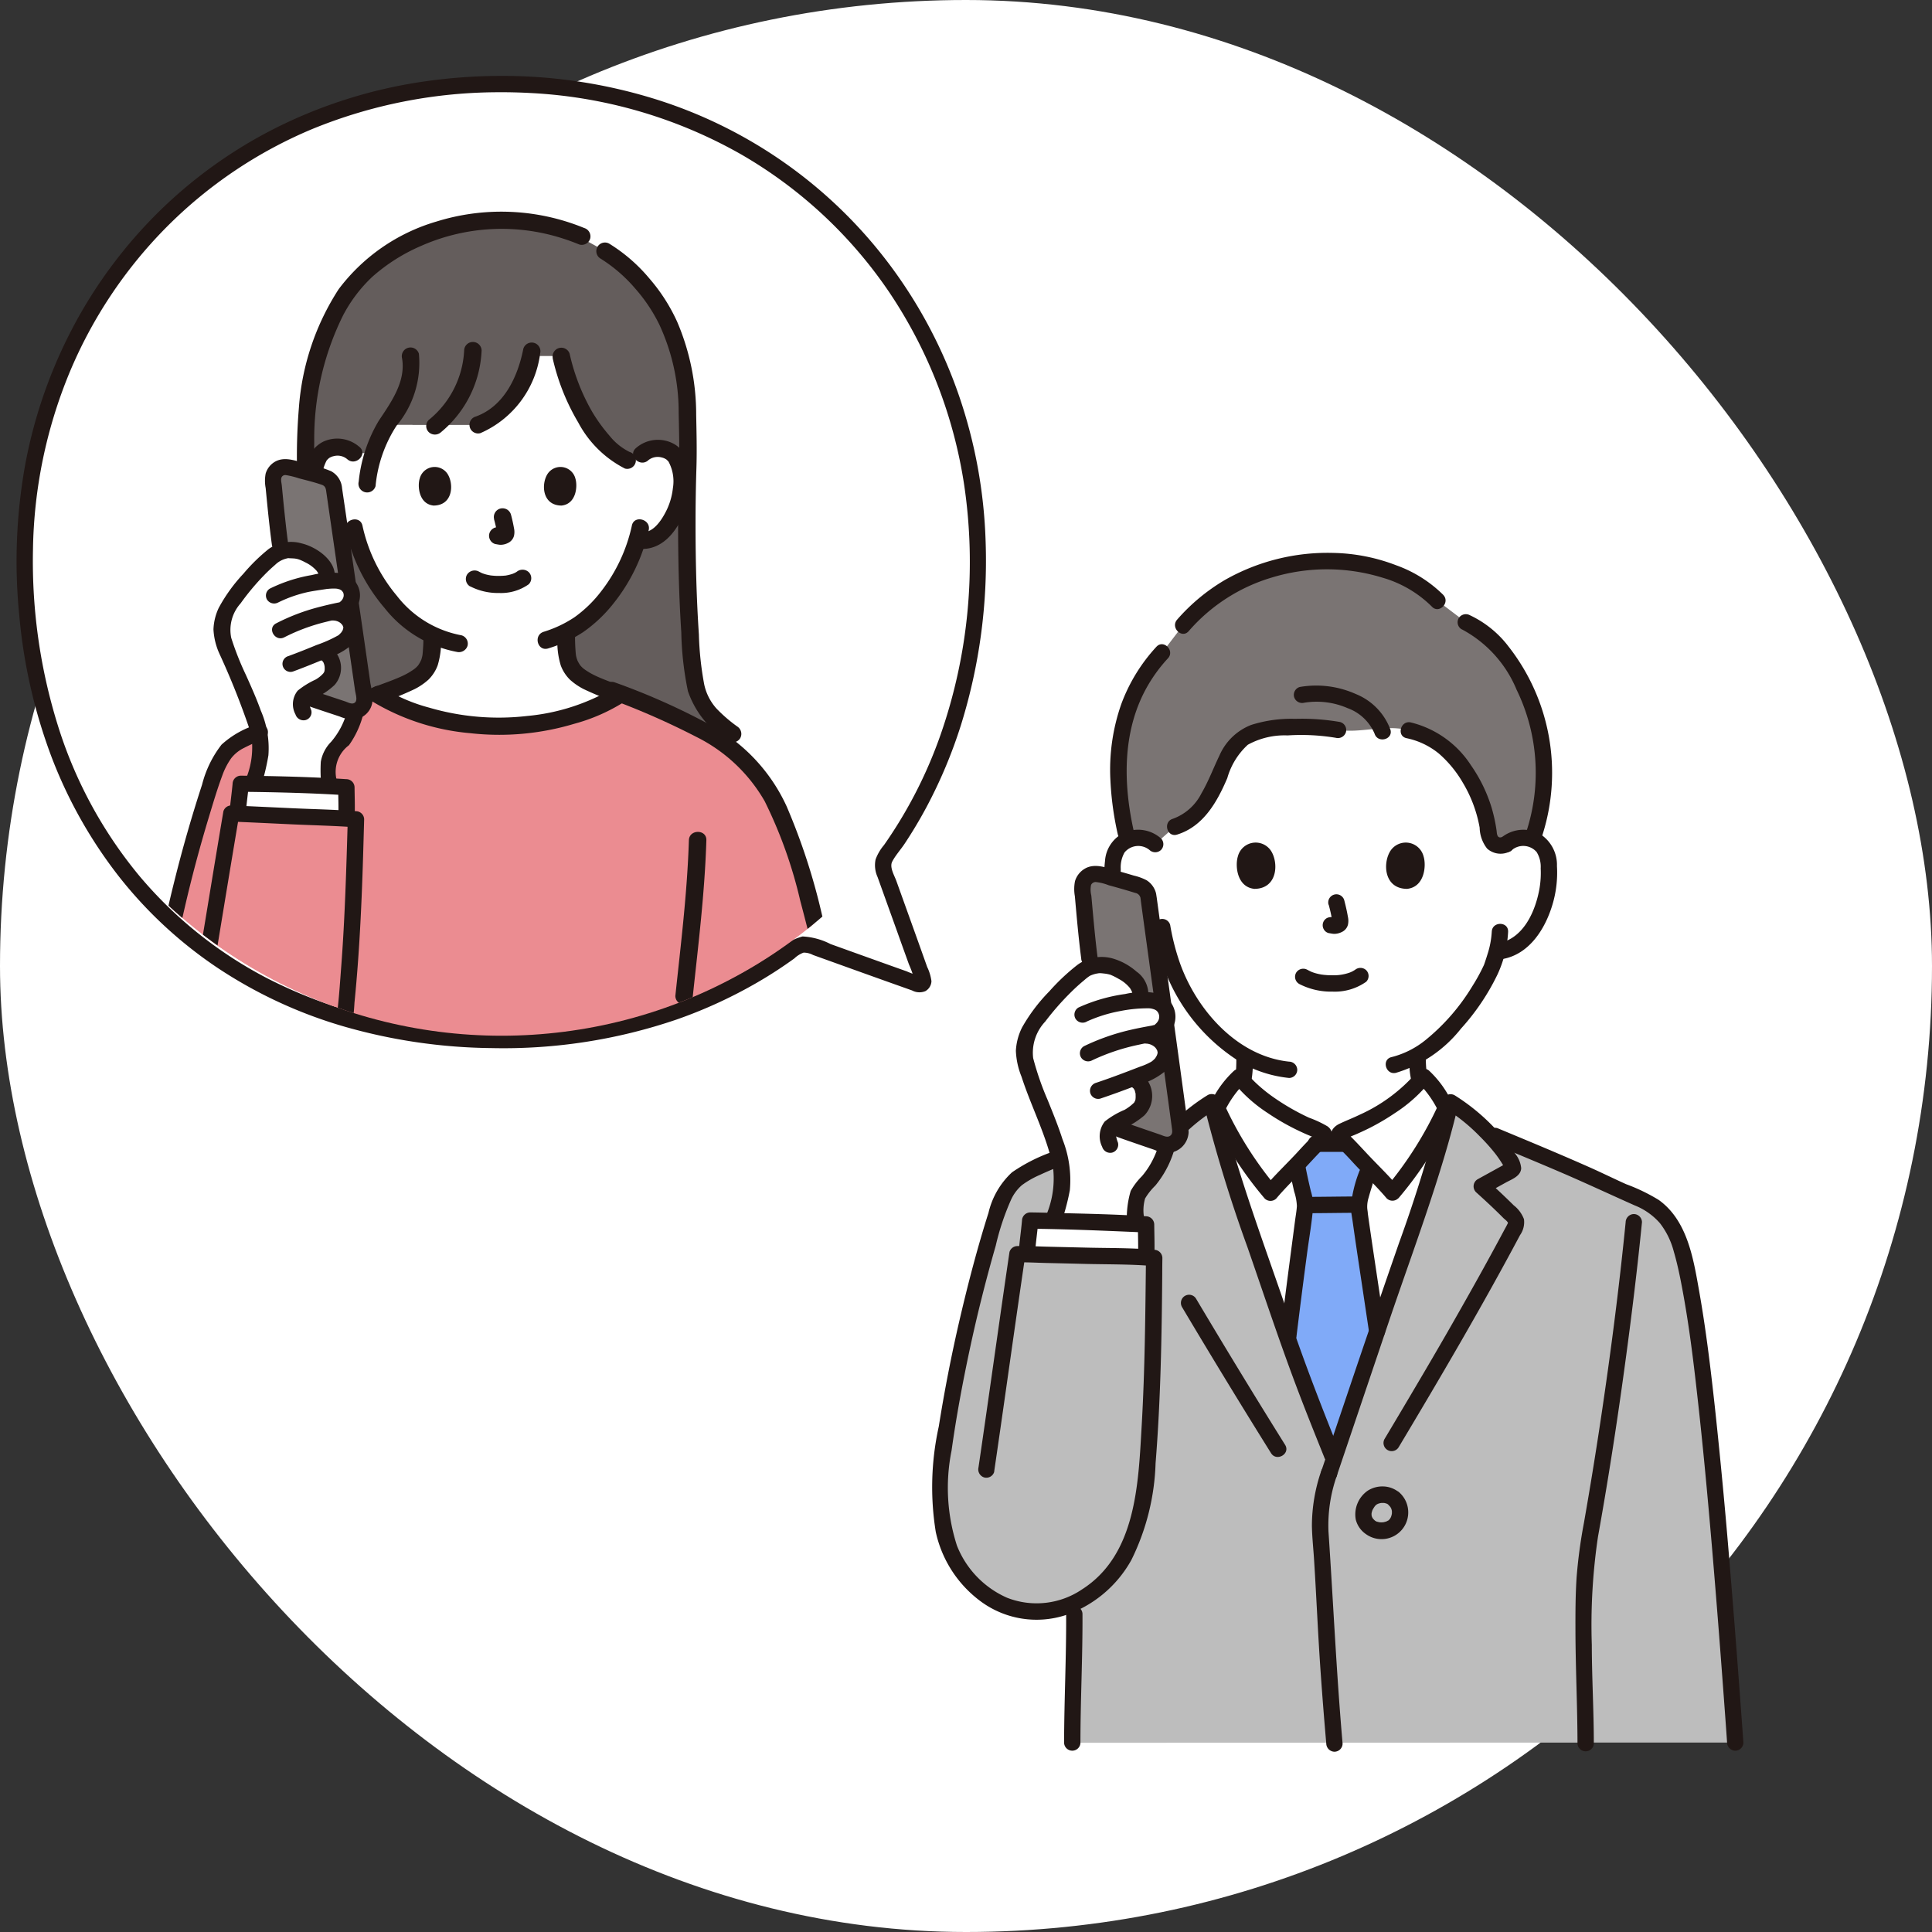 <svg xmlns="http://www.w3.org/2000/svg" width="120" height="120"><rect width="100%" height="100%" fill="#333333" stroke="none"/><defs><clipPath id="a"><ellipse cx="30.123" cy="29.595" rx="30.123" ry="29.595" stroke="#707070" fill="#fff"/></clipPath><style>.b{fill:#fff}.c{fill:#211715}.d{fill:#bdbdbd}.e{fill:#7a7473}.i{fill:#eb8c91}</style></defs><g transform="translate(-12)"><rect class="b" width="120" height="120" rx="60" transform="translate(12)"/><path class="b" d="M43.134 5.22a29.019 29.019 0 0129.593 29.412 31.005 31.005 0 01-5.694 18.548.951.951 0 00-.133.884c.721 2.015 1.575 4.373 2.433 6.8a.211.211 0 01-.27.27c-2.41-.852-4.751-1.7-6.756-2.418a.954.954 0 00-.892.138 30.193 30.193 0 01-18.282 5.743c-17.9 0-29.595-12.334-29.595-29.963 0-15.97 12.159-29.414 29.596-29.414z"/><path class="c" d="M43.134 4.714a31.924 31.924 0 019.75 1.5 28.98 28.98 0 0114.567 10.489 29.682 29.682 0 014.127 7.911 30.8 30.8 0 011.641 9.022 34.285 34.285 0 01-1.533 11.4 30.086 30.086 0 01-2.131 5.078q-.628 1.176-1.366 2.289c-.243.366-.566.72-.769 1.107-.187.355.133.867.255 1.209l1.068 2.974q.288.8.575 1.607l.272.764a2.853 2.853 0 01.264.877.739.739 0 01-.376.619.959.959 0 01-.826-.041l-1.594-.567q-1.574-.562-3.147-1.129l-1.411-.507a1.244 1.244 0 00-.587-.147 1.617 1.617 0 00-.572.359 26.918 26.918 0 01-2.265 1.473 29.2 29.2 0 01-5.034 2.318 33.288 33.288 0 01-11.5 1.78 34.39 34.39 0 01-9.282-1.372 28.535 28.535 0 01-7.785-3.637 26.632 26.632 0 01-6.077-5.634 28.637 28.637 0 01-4.2-7.448 33.3 33.3 0 01-2.005-8.829 33.735 33.735 0 01.394-9.434 30.118 30.118 0 012.992-8.507 29.2 29.2 0 015.31-7.11 28.882 28.882 0 017.347-5.234 30.154 30.154 0 019.006-2.818 33.7 33.7 0 014.892-.362.508.508 0 010 1.015 30.616 30.616 0 00-11.737 2.285 27.956 27.956 0 00-9.084 6.123 28.293 28.293 0 00-6 9.018 29.912 29.912 0 00-2.265 11 34.238 34.238 0 001.648 11.226 27.378 27.378 0 004.994 9.063 26.053 26.053 0 007.929 6.33 29.868 29.868 0 0010.443 3.093 33.737 33.737 0 0013.618-1.169 28.076 28.076 0 006.2-2.754q.727-.436 1.426-.917a3.62 3.62 0 011.539-.862 4.258 4.258 0 011.741.472l1.822.655 1.92.688.986.351a5.524 5.524 0 00.968.326h-.271l.017-.011-.182.182.011-.016v.27a6.767 6.767 0 00-.4-1.18l-.428-1.188q-.392-1.1-.786-2.192l-.734-2.044a1.771 1.771 0 01-.125-1.095 2.934 2.934 0 01.523-.894 28.108 28.108 0 003.517-6.864 32.6 32.6 0 001.466-15.48 29.312 29.312 0 00-4.625-11.946 28.006 28.006 0 00-9.27-8.632A29.465 29.465 0 0044.96 5.778q-.912-.05-1.826-.05a.508.508 0 010-1.014z"/><path class="b" d="M105.555 52.434a1.625 1.625 0 011.3-.381 1.535 1.535 0 011.1.733 2.172 2.172 0 01.227.873 6.5 6.5 0 01-.663 3.446 4.132 4.132 0 01-1.068 1.4 2.74 2.74 0 01-1.267.571l-.218.034c-.1.391-.222.721-.279.9a13.411 13.411 0 01-4.629 5.531 5.968 5.968 0 00.292 2.131c.534 1.324 3.422 2.989 3.621 3.076 0 0-.9 6.107-9.361 6.107s-8.762-6.107-8.762-6.107c.2-.087 2.633-1.521 3.17-2.844a6.489 6.489 0 00.292-2.357 9.926 9.926 0 01-2.657-2.292 11.051 11.051 0 01-2.106-4.112l-.415-.063a2.739 2.739 0 01-1.274-.574 4.13 4.13 0 01-1.068-1.4 6.5 6.5 0 01-.663-3.446 2.165 2.165 0 01.228-.872 1.534 1.534 0 011.1-.733 1.624 1.624 0 011.3.381s-1.407-9.824 10.665-9.824 11.135 9.822 11.135 9.822z"/><path class="c" d="M99.547 65.739a4.815 4.815 0 00.53 2.512 5.888 5.888 0 001.261 1.332 16.209 16.209 0 001.52 1.1 7.016 7.016 0 00.852.506.523.523 0 00.694-.182.512.512 0 00-.182-.694 6.55 6.55 0 01-.769-.453 14.766 14.766 0 01-1.3-.917 8.923 8.923 0 01-.685-.6 5.382 5.382 0 01-.275-.29 2.019 2.019 0 01-.183-.229 1.7 1.7 0 01-.324-.769 6.394 6.394 0 01-.123-1.314.508.508 0 00-1.015 0zm-13.448 5.448a5.978 5.978 0 00.82-.5 12.156 12.156 0 001.4-1.087 4.544 4.544 0 001.086-1.344 5.884 5.884 0 00.4-2.508.508.508 0 00-1.015 0 9.181 9.181 0 01-.06 1.191 3.859 3.859 0 01-.109.522 1.75 1.75 0 01-.142.377 4.159 4.159 0 01-.977 1.131 10.644 10.644 0 01-1.189.9 5.58 5.58 0 01-.734.444.511.511 0 00-.182.694.519.519 0 00.694.182z"/><path class="d" d="M86.317 69.123a12.966 12.966 0 00-2.541 2.642l-6.146.207a8.227 8.227 0 00-2.805 1.562 6.361 6.361 0 00-1.051 2.275 96.542 96.542 0 00-3.069 13.489 13.725 13.725 0 00.15 6.6 6.16 6.16 0 005.169 4.2 5.518 5.518 0 002.7-.536c.017.9.006 1.806.006 2.762 0 2.061-.123 3.583-.125 5.923l41.183-.015c-1.013-13.994-2.078-26.453-3.358-30.722a4.709 4.709 0 00-1.534-2.455 13.023 13.023 0 00-2.344-1.16c-2.306-1.114-5.316-2.354-7.68-3.34l-.451-.188a12.61 12.61 0 00-2.324-1.911c-1.032 4.425-2.866 9.2-4.32 13.506l-2.926 8.666c-1.3-3.225-2.161-5.4-3.266-8.666-1.454-4.3-3.288-9.082-4.32-13.506a9.5 9.5 0 00-.948.667z"/><path class="e" d="M107.454 44.667q-.094-.33-.21-.655c-.722-2.02-2.177-4.508-4.2-5.366l-1.753-1.33a8.469 8.469 0 00-3.583-2.012 11.489 11.489 0 00-3.957-.429 11.63 11.63 0 00-8.278 3.971l-1.288 1.685c-2.208 2.392-3.439 5.893-2.269 11.146l.112.5a1.519 1.519 0 01.424-.129 1.624 1.624 0 011.3.381l1.223-1.086c1.314-.391 1.929-1.434 2.56-2.713a7.635 7.635 0 011.51-2.664 3.875 3.875 0 012.13-.743 15.055 15.055 0 013.938.108c1.371.233 2.851-.355 4.384.024a5.669 5.669 0 013.671 2.79 8.619 8.619 0 01.824 1.66 8.721 8.721 0 01.313 1.036c.082.349.133.689.186 1.049a.824.824 0 00.342.533.846.846 0 00.721.006 1.625 1.625 0 011.3-.381 1.582 1.582 0 01.313.081 12.4 12.4 0 00.287-7.462z"/><path class="c" d="M99.362 45.85a4.656 4.656 0 012.019.964 7.154 7.154 0 011.478 1.8 8.246 8.246 0 011.045 2.793 2.177 2.177 0 00.464 1.3 1.253 1.253 0 001.322.221.521.521 0 00.354-.624.512.512 0 00-.624-.355c-.092.034-.241.1-.335.04-.119-.077-.114-.3-.133-.419a9.842 9.842 0 00-.312-1.424 9.358 9.358 0 00-1.267-2.6 6.212 6.212 0 00-3.742-2.674c-.636-.142-.908.836-.27.978zm-4.113-1.002a13.873 13.873 0 00-2.8-.2 8.259 8.259 0 00-2.734.378 3.548 3.548 0 00-1.966 1.885c-.38.787-.679 1.6-1.123 2.361a3.215 3.215 0 01-1.785 1.587c-.622.193-.356 1.173.27.979 1.635-.507 2.485-2.024 3.118-3.507a4.456 4.456 0 011.276-2.073 4.726 4.726 0 012.47-.58 13.1 13.1 0 013 .15.521.521 0 00.624-.354.512.512 0 00-.354-.624z"/><path class="c" d="M105.914 52.792a1.1 1.1 0 011.527.127 1.74 1.74 0 01.254 1.019 5.786 5.786 0 01-.068 1.21c-.243 1.428-.992 3.168-2.582 3.443a.512.512 0 00-.354.624.519.519 0 00.624.354c1.67-.289 2.659-1.87 3.11-3.379a6.88 6.88 0 00.28-2.392 2.27 2.27 0 00-1.044-1.994 2.154 2.154 0 00-2.463.27.512.512 0 000 .717.518.518 0 00.718 0zm-21.804-.717a2.146 2.146 0 00-2.169-.406 2.089 2.089 0 00-1.307 1.812 6.706 6.706 0 001.142 4.6 3.52 3.52 0 002.218 1.489.522.522 0 00.624-.354.511.511 0 00-.354-.624c-1.59-.275-2.338-2.015-2.582-3.443a5.767 5.767 0 01-.07-1.164 1.869 1.869 0 01.235-1.036 1.1 1.1 0 011.548-.157.521.521 0 00.717 0 .512.512 0 000-.717z"/><path class="c" d="M102.787 39.084a7.48 7.48 0 013.412 3.757 11.777 11.777 0 01.626 8.752c-.2.623.777.889.978.27a12.719 12.719 0 00-2.1-11.7 6.469 6.469 0 00-2.406-1.951.524.524 0 00-.694.182.511.511 0 00.182.694zm-18.961 1.088a10.719 10.719 0 00-2.18 3.556 12.315 12.315 0 00-.676 4.742 19.247 19.247 0 00.456 3.343c.14.638 1.119.368.978-.27-.661-3-.683-6.268.906-8.99a9.487 9.487 0 011.233-1.663c.441-.48-.275-1.2-.717-.717zm17.824-3.216a7.962 7.962 0 00-2.948-1.852 11.448 11.448 0 00-3.872-.761 12.9 12.9 0 00-6.754 1.683 12.008 12.008 0 00-2.962 2.46c-.429.489.286 1.209.717.717a10.965 10.965 0 015.179-3.336 11.725 11.725 0 016.868.016 7.152 7.152 0 013.054 1.791c.442.483 1.158-.236.717-.717zm-3.293 8.352a3.807 3.807 0 00-2.143-2.2 6.012 6.012 0 00-3.48-.439.511.511 0 00-.354.624.52.52 0 00.624.355 4.821 4.821 0 012.7.337 2.886 2.886 0 011.675 1.589c.2.62 1.177.355.979-.27z"/><path class="b" d="M95.223 70.373a.164.164 0 00-.042.042h-.96a1.243 1.243 0 00-.426-.241 11.983 11.983 0 01-4.814-3.3 6.823 6.823 0 00-1.553 2.269c1.054 4.228 2.774 8.736 4.153 12.819 1.1 3.27 1.964 5.44 3.265 8.666l2.926-8.666c1.385-4.1 3.116-8.635 4.169-12.882a6.64 6.64 0 00-1.52-2.206 11.971 11.971 0 01-4.815 3.3 1.9 1.9 0 00-.383.199z"/><path class="c" d="M104.656 57.873a5.475 5.475 0 01-.262 1.387c-.052.173-.109.344-.166.514l-.048.138c-.045.134.025-.05-.008.021a11.428 11.428 0 01-.719 1.315 12.882 12.882 0 01-2.894 3.337 5.487 5.487 0 01-2.126 1.073c-.636.146-.367 1.125.27.978a8.1 8.1 0 004.04-2.745 14.105 14.105 0 002.266-3.359 7.14 7.14 0 00.663-2.659c.021-.653-.994-.652-1.015 0zm-20.954-.153a11.507 11.507 0 005.592 8.4 7.633 7.633 0 002.774.834.511.511 0 00.507-.507.519.519 0 00-.507-.507c-3.255-.338-5.789-3.264-6.807-6.2a14.559 14.559 0 01-.58-2.293.512.512 0 00-.624-.354.519.519 0 00-.354.624zm1.702 23.442a489.748 489.748 0 005.541 9.093c.344.554 1.222.045.876-.512a486.499 486.499 0 01-5.54-9.094.508.508 0 00-.876.512z"/><path class="b" d="M98.494 74.075a21.441 21.441 0 003.315-5.248 5.992 5.992 0 00-1.387-1.95 11.972 11.972 0 01-4.815 3.3 1.242 1.242 0 00-.426.241c-.052.1.05.183.1.26.075.12.445.43 1.074 1.12.712.782 1.545 1.571 2.139 2.277zm-7.584 0a21.43 21.43 0 01-3.315-5.248 5.989 5.989 0 011.387-1.95 11.971 11.971 0 004.814 3.3 1.243 1.243 0 01.426.241c.052.1-.049.183-.1.26-.075.12-.444.43-1.074 1.12-.711.782-1.548 1.571-2.138 2.277z"/><path d="M95.313 71.038h-1.536c-.179.177-.423.423-.727.756-.163.179-.333.358-.5.537.12.626.205 1.021.338 1.59.021.1.047.2.071.3a2.745 2.745 0 01.107.658c0 .127-.626 4.693-1.064 8.306.916 2.631 1.715 4.64 2.848 7.448l2.685-7.948c-.55-3.682-1.133-7.53-1.13-7.734a4.011 4.011 0 01.257-1.165c.154-.473.249-.888.349-1.294-.222-.23-.444-.462-.654-.693a19.47 19.47 0 00-.732-.761z" fill="#80aaf8"/><path class="c" d="M93.214 75.354c1.029 0 2.059-.023 3.088-.023a.507.507 0 100-1.015c-1.029 0-2.059.023-3.088.023a.507.507 0 000 1.015z"/><path class="c" d="M92.105 72.717c.086.432.179.863.278 1.292a3.3 3.3 0 01.169.9c-.018.307-.077.617-.116.922-.185 1.414-.372 2.828-.554 4.242q-.185 1.441-.363 2.884a.51.51 0 00.507.507.52.52 0 00.507-.507q.308-2.518.642-5.033c.13-.99.309-1.987.388-2.983a3.1 3.1 0 00-.144-.958 36.622 36.622 0 01-.336-1.538.508.508 0 00-.979.27zm3.459-2.188h-1.831a.507.507 0 100 1.015h1.831a.507.507 0 100-1.015zm2.456 12.02l-.719-4.81q-.133-.895-.262-1.79-.044-.305-.086-.611c-.014-.1.012.1 0-.033 0-.032-.008-.063-.012-.1-.007-.053-.015-.106-.019-.159a1.881 1.881 0 01.083-.651c.12-.45.277-.888.391-1.34a.508.508 0 00-.979-.27 8.036 8.036 0 00-.517 2.192c.014.306.077.615.119.918.186 1.325.387 2.649.586 3.972l.441 2.946a.511.511 0 00.624.354.521.521 0 00.35-.618zm-3.958 8.821a10.523 10.523 0 00-.577 3.415c.014.74.1 1.481.142 2.22.141 2.232.233 4.465.389 6.7q.16 2.3.361 4.591a.521.521 0 00.507.507.511.511 0 00.507-.507c-.385-4.385-.579-8.78-.877-13.171a9.282 9.282 0 01.525-3.481c.2-.622-.777-.888-.979-.27z"/><path class="c" d="M95.038 91.644l3.189-9.445c.979-2.9 2.038-5.771 2.969-8.688.518-1.623 1-3.259 1.384-4.918l-.745.3a11.375 11.375 0 012.089 1.7 11.714 11.714 0 01.937 1.046 6.818 6.818 0 01.509.749l.063.112.044.083q.037.074-.012-.041l.069-.256q.059-.057-.019 0l-.134.074-.178.1-.491.271-.936.516a.512.512 0 00-.1.8c.465.42.927.844 1.374 1.282q.164.16.324.322c.081.082.238.186.282.29.023.057.014.007.014-.007 0 .032-.031.071-.044.1-.069.143-.15.282-.225.423q-.841 1.574-1.712 3.132-1.782 3.194-3.646 6.342-1.021 1.733-2.054 3.46a.508.508 0 00.876.512c2.6-4.347 5.168-8.715 7.547-13.187a1.392 1.392 0 00.244-.991 1.967 1.967 0 00-.636-.86 42.836 42.836 0 00-1.628-1.532l-.1.8 1.249-.689c.365-.2.923-.394.943-.886a1.684 1.684 0 00-.373-.9 9.256 9.256 0 00-.624-.846 12.664 12.664 0 00-3.134-2.781.512.512 0 00-.745.3 88.985 88.985 0 01-2.707 8.857q-1.548 4.455-3.056 8.924l-1.779 5.269c-.209.62.77.886.979.27z"/><path class="c" d="M104.732 71.046c1.507.629 3.016 1.254 4.514 1.9 1.437.625 2.858 1.287 4.29 1.925a4.077 4.077 0 011.563 1.1 4.865 4.865 0 01.861 1.756c.215.732.371 1.481.512 2.23.423 2.236.7 4.472.951 6.73.35 3.089.634 6.185.9 9.283.308 3.615.585 7.23.849 10.848q.052.707.1 1.415a.52.52 0 00.507.507.512.512 0 00.507-.507c-.27-3.728-.55-7.455-.861-11.18a377.176 377.176 0 00-.906-9.607c-.266-2.426-.555-4.855-.982-7.258-.358-2.018-.73-4.382-2.511-5.658a11.456 11.456 0 00-2.027-.979c-.719-.323-1.426-.671-2.145-.994-1.572-.7-3.161-1.368-4.75-2.029l-1.107-.461a.51.51 0 00-.624.354.52.52 0 00.355.624zm-5.879 3.388a22.741 22.741 0 002.685-3.913q.269-.505.515-1.022a1.833 1.833 0 00.264-.672 1.5 1.5 0 00-.26-.62 6.407 6.407 0 00-1.276-1.689.517.517 0 00-.8.1 10.215 10.215 0 01-3.544 2.627c-.409.2-.838.361-1.249.559s-.691.6-.4 1.053a2.8 2.8 0 00.4.464c.275.271.542.547.8.831.7.767 1.468 1.482 2.141 2.279a.511.511 0 00.717 0 .518.518 0 000-.717c-.631-.747-1.345-1.419-2.01-2.136-.281-.3-.562-.605-.855-.9-.086-.085-.17-.172-.256-.256-.032-.032-.111-.142 0 .007-.012-.018-.08-.138-.07-.1v.27l.015-.057-.131.224c-.054.063.017-.015.054-.035s.1-.052.148-.075c.157-.071.319-.131.478-.2q.435-.188.858-.4a14.489 14.489 0 001.576-.929 9.141 9.141 0 002.206-2l-.8.1a6.447 6.447 0 011.307 1.847v-.512a22.768 22.768 0 01-3.234 5.145.521.521 0 000 .717.511.511 0 00.715 0z"/><path class="c" d="M91.268 73.717a22.763 22.763 0 01-3.234-5.145v.512a6.451 6.451 0 011.308-1.847l-.8-.1a9.138 9.138 0 002.205 2 14.487 14.487 0 001.534.907q.422.216.856.406c.158.069.319.132.477.2.054.023.107.047.159.075.035.019.151.127.088.054l-.13-.224.015.057v-.271c.01-.042-.058.078-.071.1.106-.148.028-.038 0-.007l-.256.256c-.294.291-.575.593-.855.9-.665.717-1.379 1.389-2.01 2.136a.521.521 0 000 .717.512.512 0 00.717 0c.589-.7 1.251-1.329 1.876-1.994.3-.319.592-.643.9-.951a5.329 5.329 0 00.455-.475c.266-.342.351-.774-.047-1.063a6.8 6.8 0 00-1.15-.538 14.455 14.455 0 01-2.281-1.322 9.538 9.538 0 01-.913-.738 6.47 6.47 0 01-.69-.73.517.517 0 00-.8-.1 6.406 6.406 0 00-1.277 1.675 1.508 1.508 0 00-.26.62 1.66 1.66 0 00.244.631q.256.537.534 1.063a22.729 22.729 0 002.685 3.913.511.511 0 00.717 0 .518.518 0 00.004-.717zm19.727 34.578c0-2.043-.122-4.084-.125-6.127a37.362 37.362 0 01.383-6.716c.77-4.279 1.413-8.582 1.969-12.895.285-2.211.544-4.425.764-6.643a.511.511 0 00-.507-.507.519.519 0 00-.507.507c-.407 4.105-.939 8.2-1.55 12.279q-.481 3.207-1.042 6.4a31.187 31.187 0 00-.454 3.376c-.074 1.112-.075 2.227-.072 3.341.007 2.328.123 4.654.127 6.982a.508.508 0 001.015 0zM98.209 93.44c.055.05.1.109.154.16q-.078-.1-.033-.04l.028.042a.805.805 0 01.042.074c.021.041.044.128-.006-.025l.031.086a1.128 1.128 0 01.038.173l-.018-.135a1.244 1.244 0 010 .313l.018-.135a1.366 1.366 0 01-.036.174l-.022.072c-.008.024-.048.123-.007.024s0-.005-.011.018a.669.669 0 01-.035.063c-.012.021-.024.038-.036.057-.052.08.089-.1.031-.039-.014.015-.12.139-.133.13s.12-.085.041-.034l-.037.024a1.041 1.041 0 01-.086.048l-.04.019c-.071.035.106-.039.05-.021-.028.009-.056.021-.085.029a1.413 1.413 0 01-.207.045l.135-.018a1.483 1.483 0 01-.376 0l.135.018a1.721 1.721 0 01-.289-.074c.154.05.085.037.046.018s-.048-.025-.071-.039l-.051-.033c-.069-.044.109.094.029.021q-.068-.061-.129-.129c-.059-.066.074.109 0 0l-.039-.063c-.012-.021-.021-.042-.033-.064-.039-.076.047.133.008.012a1 1 0 01-.036-.155l.018.135a1.087 1.087 0 010-.268l-.018.135a1.257 1.257 0 01.041-.187l.029-.086c.034-.1-.052.106-.006.016a1.953 1.953 0 01.1-.172q.025-.039.052-.077a.185.185 0 01.027-.037c-.014.011-.085.1-.029.04.019-.021.037-.042.057-.062s.1-.082.02-.023.007 0 .028-.016.057-.034.086-.048a.251.251 0 01.04-.019s-.127.048-.059.025c.029-.01.057-.021.086-.029a1.372 1.372 0 01.2-.042l-.135.018a1.329 1.329 0 01.327 0l-.135-.018a1.279 1.279 0 01.137.027l.056.016c.018.006.106.041.015 0s-.017-.007 0 0 .041.021.061.033l.058.038c.071.046-.1-.08-.029-.021a.539.539 0 00.359.148.507.507 0 00.359-.867 1.6 1.6 0 00-1.023-.39 1.693 1.693 0 00-.94.258 1.793 1.793 0 00-.752 1.8 1.553 1.553 0 00.638.908 1.659 1.659 0 002.616-1.484 1.659 1.659 0 00-.539-1.1.507.507 0 00-.717.717z"/><path class="c" d="M95.232 90.233c-1.094-2.715-2.154-5.439-3.095-8.211-.994-2.93-2.061-5.834-3-8.783-.518-1.623-1-3.259-1.385-4.918a.512.512 0 00-.745-.3 12.4 12.4 0 00-3.668 3.489c-.371.54.507 1.048.876.512a11.2 11.2 0 013.3-3.125l-.745-.3a88.986 88.986 0 002.708 8.857c.987 2.843 1.931 5.7 2.99 8.521.571 1.52 1.176 3.028 1.782 4.535a.524.524 0 00.624.354.511.511 0 00.354-.624zM78.22 100.237c.015 2.674-.122 5.343-.127 8.016a.508.508 0 001.015 0c0-2.673.141-5.342.127-8.016a.508.508 0 00-1.015 0z"/><path class="b" d="M76.461 78.603a.229.229 0 01.012-.036c.479-1.339 1.059-3.063 1.258-3.764a6.019 6.019 0 00.275-1.552 6.674 6.674 0 00-.382-1.97c-.634-2.1-1.193-2.92-1.825-5.019a2.275 2.275 0 01-.121-1.351 2.247 2.247 0 01.046-.282 5.284 5.284 0 011.091-1.848 14.285 14.285 0 012.588-2.579 2.315 2.315 0 01.788-.257 3.583 3.583 0 01.909.106c.351.117 2.126.937 1.685 2.046l1.742 6.133a5.856 5.856 0 01-1.26 5.214 3.213 3.213 0 00-.614.822 2.62 2.62 0 00-.114 1.068 30.309 30.309 0 01-.164 4.069.434.434 0 01-.008.055z"/><path class="c" d="M82.855 79.592a23 23 0 00.192-2.691q.017-.679 0-1.359a2.656 2.656 0 01.076-1.1 3.883 3.883 0 01.634-.8 6.225 6.225 0 001.354-3.01 6.451 6.451 0 00-.1-2.539c-.155-.634-1.134-.365-.979.27a5.361 5.361 0 01-.537 3.874 4.969 4.969 0 01-.565.815 4.25 4.25 0 00-.7.917 5.961 5.961 0 00-.192 2.461 21.947 21.947 0 01-.164 2.891.524.524 0 00.354.624.511.511 0 00.624-.354z"/><path class="e" d="M79.673 59.517c-.141-1.065-.326-3.076-.436-4.346a.824.824 0 011.021-.871c.819.205 1.893.512 2.514.71a.82.82 0 01.565.674c.3 2.224 1.523 11.071 1.979 14.48a.824.824 0 01-1.081.888 173.646 173.646 0 01-2.653-.918z"/><path class="c" d="M80.18 59.517c-.137-1.05-.233-2.107-.33-3.161l-.066-.732a1.485 1.485 0 01-.015-.664.328.328 0 01.276-.177 3.06 3.06 0 01.813.2c.555.15 1.108.308 1.657.479a.4.4 0 01.306.255c.042.1-.006-.063.011.026.011.056.016.119.024.177l.021.165q.12.891.243 1.782.724 5.292 1.45 10.583l.162 1.2.037.276c.014.1 0 .016 0 0l.023.169c.02.156.042.314-.085.429-.19.172-.465.011-.666-.057l-.909-.311c-.475-.164-.95-.326-1.422-.5a.512.512 0 00-.624.354.518.518 0 00.354.624c.445.162.894.315 1.341.469l.907.311a2.243 2.243 0 00.9.195 1.346 1.346 0 001.239-1.287 7.588 7.588 0 00-.143-1.159q-.379-2.8-.765-5.6l-.8-5.805-.264-1.94-.021-.151v.025a2.046 2.046 0 00-.031-.207 1.342 1.342 0 00-.59-.813 3.272 3.272 0 00-.782-.286q-.485-.146-.972-.281c-.649-.18-1.426-.524-2.067-.157a1.347 1.347 0 00-.622.782 2.53 2.53 0 00-.008.938c.114 1.287.226 2.576.393 3.857a.524.524 0 00.507.507.51.51 0 00.507-.507z"/><path class="b" d="M77.286 62.224a12.612 12.612 0 012.116-2.022 2.315 2.315 0 01.788-.257 3.583 3.583 0 01.909.106c.351.117 2.126.937 1.685 2.046l-.018.044c.666-.063 1.517-.047 1.71.791a1.106 1.106 0 01-.723 1.241l-.4.155a1.226 1.226 0 011.028.867c.085.321-.108 1.038-1.027 1.385-.313.118-.655.25-1.02.39l.174.089a1.188 1.188 0 01.525 1.224 1.149 1.149 0 01-.584.859 5.028 5.028 0 01-1.043.564 1.929 1.929 0 00-.445.324 1.074 1.074 0 00-.017 1.069l-3.393-.042c-.606-1.937-1.147-2.772-1.756-4.795a2.275 2.275 0 01-.121-1.351 2.246 2.246 0 01.046-.282 5.284 5.284 0 011.091-1.848c.172-.201.332-.386.475-.557z"/><path class="c" d="M79.491 63.454a8.84 8.84 0 012.1-.657 8.583 8.583 0 011.726-.169.905.905 0 01.3.044.584.584 0 01.213.1.507.507 0 01.126.59.71.71 0 01-.188.245.262.262 0 01-.111.076c.089-.042-.087.014-.127.021-.444.08-.887.163-1.326.266a13.7 13.7 0 00-2.879 1.012.512.512 0 00-.182.694.518.518 0 00.694.182 12.823 12.823 0 012.861-.961q.386-.086.775-.157a2.448 2.448 0 00.655-.162 1.673 1.673 0 00.781-.886 1.507 1.507 0 00-.971-1.982 4.858 4.858 0 00-2.047.029 10.471 10.471 0 00-2.907.841.511.511 0 00-.182.694.52.52 0 00.694.182z"/><path class="c" d="M83.237 64.823a.856.856 0 01.474.2.668.668 0 01.086.091c.014.019.085.141.068.106.019.042.021.095.042.134.03.056.007-.1-.006-.028a.519.519 0 000 .091c0-.139.005-.033-.007.016s-.025.085-.039.125c.028-.085.008-.016-.016.027s-.044.076-.068.113-.035.05 0 .009a1.281 1.281 0 01-.049.055 1.484 1.484 0 01-.207.18 3.821 3.821 0 01-.695.307l-.843.323c-.631.24-1.265.472-1.906.686a.519.519 0 00-.354.624.512.512 0 00.624.355 55.156 55.156 0 002.306-.839 4.366 4.366 0 001.809-.937 1.584 1.584 0 00.43-1.4 1.771 1.771 0 00-1.649-1.253.507.507 0 000 1.015z"/><path class="c" d="M82.258 67.497s.138.09.078.042c.008.006.109.112.058.047a.969.969 0 01.077.126c.052.091 0-.036.021.058l.035.138c.031.116 0-.06.007.048 0 .085.007.169 0 .254 0 .018-.017.113 0 .046a.906.906 0 01-.04.145c.033-.088-.023.034-.034.052-.05.082.023-.008-.045.057a2.834 2.834 0 01-.569.425 5.1 5.1 0 00-1.226.723 1.479 1.479 0 00-.161 1.577.521.521 0 00.624.354.511.511 0 00.354-.624 1.917 1.917 0 01-.113-.392c.01.072 0-.1 0-.1-.011-.152-.009.062.009-.082.012-.092.021-.037-.006-.007.021-.023.095-.089.094-.088a1.7 1.7 0 01.249-.156 5.24 5.24 0 001.408-.86 1.739 1.739 0 00-.305-2.664c-.572-.315-1.085.561-.512.876zm-5.308 11.24c.294-.846.593-1.691.874-2.542a14.014 14.014 0 00.626-2.269 6.889 6.889 0 00-.457-3.165c-.266-.829-.595-1.632-.921-2.438a17.966 17.966 0 01-.9-2.6 2.828 2.828 0 01.748-2.271 16.967 16.967 0 011.642-1.865q.385-.38.8-.721a2.741 2.741 0 01.33-.255 1.8 1.8 0 01.483-.15c.015 0 .141-.023.063-.015s.05 0 .063 0c.089 0 .178.01.267.021a2.236 2.236 0 01.385.072c.039.012.077.029.115.044-.113-.044-.011 0 .041.021q.189.088.369.194a2.258 2.258 0 01.707.575 1.6 1.6 0 01.134.256c0 .012.024.115.016.058s0 .074 0 .087a.632.632 0 01-.051.189.512.512 0 00.354.624.518.518 0 00.624-.354 1.728 1.728 0 00-.676-1.889 3.865 3.865 0 00-1.437-.8 2.54 2.54 0 00-2.232.389 13.1 13.1 0 00-1.748 1.647 10.677 10.677 0 00-1.685 2.234 3.644 3.644 0 00-.386 1.452 4.776 4.776 0 00.35 1.608c.6 1.854 1.523 3.6 1.942 5.517a5.825 5.825 0 01-.4 3.073c-.325 1.008-.678 2.005-1.025 3-.215.618.765.884.979.27z"/><path class="b" d="M75.951 76.135c-.051.461-.138 1.159-.174 1.657l-.009.122c1.61.034 6.038.141 7.416.193.032-.7-.006-1.767-.006-2.055-.981-.066-5.705-.226-7.194-.241a2.876 2.876 0 01-.033.324z"/><path class="c" d="M76.29 77.792c.05-.662.148-1.319.207-1.981l-.507.507c2.021.021 4.043.1 6.062.186.377.016.755.03 1.132.055l-.507-.507c0 .685.034 1.37.006 2.055-.027.653.988.652 1.015 0 .028-.685 0-1.37-.006-2.055a.519.519 0 00-.507-.507c-1.929-.127-3.867-.162-5.8-.211-.465-.012-.93-.024-1.4-.029a.519.519 0 00-.507.507c-.059.661-.157 1.318-.207 1.981a.512.512 0 00.507.507.517.517 0 00.507-.507z"/><path class="d" d="M76.396 77.927c-.706-.016-1.179-.025-1.214-.024-.745 5.085-1.179 8.29-1.924 13.375h9.97q.034-.379.062-.756c.381-5.11.365-9.678.4-12.388l-.124-.009c-.502-.037-4.968-.147-7.17-.198z"/><path class="c" d="M73.748 91.413c.5-3.4.975-6.812 1.465-10.218q.227-1.579.459-3.157l-.489.372c.608-.016 1.221.023 1.829.037q1.174.026 2.346.056c1.436.036 2.895.012 4.327.138l-.507-.507c-.038 3.493-.066 6.985-.269 10.474-.207 3.569-.34 7.963-3.7 10.11a5.031 5.031 0 01-4.663.519 5.906 5.906 0 01-3.107-3.232 11.689 11.689 0 01-.337-5.9c.3-2.15.7-4.289 1.156-6.411s.989-4.232 1.589-6.321a15.667 15.667 0 01.954-2.862 2.672 2.672 0 01.673-.9 5.631 5.631 0 011.109-.634c.411-.194.832-.367 1.251-.544a.51.51 0 00.182-.694.521.521 0 00-.694-.182 10.614 10.614 0 00-2.467 1.26 4.966 4.966 0 00-1.458 2.512c-.688 2.168-1.265 4.376-1.781 6.591s-.95 4.44-1.307 6.684a17.464 17.464 0 00-.187 6.546 7.281 7.281 0 002.87 4.371 5.844 5.844 0 005.167.807 7.429 7.429 0 004.116-3.442 14.544 14.544 0 001.5-6c.315-3.913.383-7.84.414-11.764q0-.494.009-.988a.519.519 0 00-.507-.507c-1.432-.125-2.89-.1-4.327-.138l-2.346-.056c-.608-.014-1.221-.054-1.829-.037a.513.513 0 00-.489.372c-.5 3.4-.977 6.811-1.466 10.217q-.227 1.58-.458 3.158a.524.524 0 00.355.624.511.511 0 00.623-.355zm18.94-30.302a4.316 4.316 0 002.079.48 3.377 3.377 0 002.091-.613.51.51 0 000-.717.52.52 0 00-.717 0c.152-.118.026-.021-.013 0s-.086.052-.13.075-.189.081-.056.031c-.06.022-.118.046-.179.065a2.986 2.986 0 01-1.062.142c-.106 0-.213 0-.319-.011l-.146-.012s-.169-.023-.081-.009a3.468 3.468 0 01-.468-.1 4.01 4.01 0 01-.194-.065c-.021-.007-.042-.018-.063-.024.127.036.042.019.008 0a5.865 5.865 0 01-.238-.119.519.519 0 00-.694.182.513.513 0 00.182.694zm1.838-4.92a9.846 9.846 0 01.233 1.06l-.018-.135a.628.628 0 010 .146l.018-.135a.353.353 0 01-.016.066l.051-.121a.256.256 0 01-.023.042l.079-.1a.22.22 0 01-.035.034l.1-.079a.7.7 0 01-.085.044l.121-.051a.613.613 0 01-.142.042l.135-.018a.571.571 0 01-.133 0l.135.018c-.05-.007-.1-.019-.149-.026a.561.561 0 00-.391.051.507.507 0 00-.182.694.484.484 0 00.3.233c.111.015.218.042.331.048a1.048 1.048 0 00.484-.114.69.69 0 00.385-.456 1.155 1.155 0 00-.005-.5c-.058-.341-.137-.68-.224-1.015a.507.507 0 00-.978.27zm-5.641-2.994c-.177.575-.062 1.9 1.028 2.012 1.441-.008 1.517-1.609 1.032-2.361a1.141 1.141 0 00-2.06.349zm11.537 0c.177.575.062 1.9-1.028 2.012-1.441-.009-1.517-1.609-1.032-2.361a1.141 1.141 0 012.06.349z"/><g transform="translate(13.029 5.141)" clip-path="url(#a)"><path d="M15.346 39.919a5.765 5.765 0 001.72-2.05 5.456 5.456 0 00.5-1.994 90.481 90.481 0 00.4-12.1c-.189-5.67 1.31-9.783 3.673-12.034a12.857 12.857 0 018.24-3.206 13.162 13.162 0 014.476.715c2.7 1.474 2.678 1.4 3.87 2.542a11.443 11.443 0 013.406 7.717c.045.6.055 2.006.072 3.94a103.326 103.326 0 00.311 12.9 5.85 5.85 0 00.5 2.072 6.321 6.321 0 001.974 2.016l-29.137-.52z" fill="#645d5c"/><path class="b" d="M24.593 21.254h4.072a4.7 4.7 0 002.454-2.147 7.05 7.05 0 00.816-2.137h1.885a15.155 15.155 0 001.006 2.952c.681 1.28 1.871 3.048 3.1 3.527l.915-.372a1.406 1.406 0 011.014-.365 1.3 1.3 0 011.165.649 3.844 3.844 0 01.1 2.725 4.2 4.2 0 01-1.25 2 1.512 1.512 0 01-1.327.306 10.558 10.558 0 01-1.99 3.742 7.356 7.356 0 01-2.419 1.991c.008.437-.006.59.034 1.132a2.584 2.584 0 00.128.738 1.8 1.8 0 00.549.787 6.192 6.192 0 001.837.916l.735.285a15.169 15.169 0 01-15.02.049l.862-.338a6.2 6.2 0 001.837-.916 1.8 1.8 0 00.549-.787 2.583 2.583 0 00.128-.738c.033-.45.03-.632.032-.93a8.056 8.056 0 01-2.665-2.194 10.569 10.569 0 01-2.007-3.8 1.521 1.521 0 01-1.287-.326 4.2 4.2 0 01-1.235-2.008 3.842 3.842 0 01.124-2.724 1.3 1.3 0 011.17-.641 1.405 1.405 0 011.011.373h1.261a8.04 8.04 0 01.792-1.756h1.62z"/><path class="c" d="M20.438 27.788a11.236 11.236 0 002.416 4.832 7.491 7.491 0 004.488 2.729.561.561 0 00.667-.373.538.538 0 00-.379-.658 6.592 6.592 0 01-4.01-2.455 10.114 10.114 0 01-2.137-4.36c-.151-.672-1.2-.387-1.046.284zm17.78-.284a10.191 10.191 0 01-1.911 4.087 7.74 7.74 0 01-1.66 1.61 7.3 7.3 0 01-1.908.9c-.661.213-.378 1.246.288 1.031a8.335 8.335 0 002.167-1.013 8.8 8.8 0 001.88-1.777 11.217 11.217 0 002.19-4.559c.15-.671-.9-.957-1.046-.284z"/><path class="c" d="M39.228 23.452a.934.934 0 01.842-.179.829.829 0 01.32.147c-.046-.036.064.066.063.065.109.116-.043-.075.038.042a2.562 2.562 0 01.274 1.656 4.171 4.171 0 01-.5 1.576c-.262.486-.775 1.231-1.432 1.144a.563.563 0 00-.667.373.537.537 0 00.379.658c1.692.225 2.671-1.361 3.121-2.742.368-1.13.39-2.91-.7-3.678a2.065 2.065 0 00-2.5.181c-.522.459.248 1.214.767.756zm-17.924-.825a2.081 2.081 0 00-2.275-.326 1.984 1.984 0 00-1.02 1.359 5.033 5.033 0 00.732 3.9 2.524 2.524 0 002.3 1.325.556.556 0 00.543-.535.542.542 0 00-.543-.535c-.727.091-1.211-.5-1.528-1.072a4.184 4.184 0 01-.524-1.609 2.672 2.672 0 01.273-1.677q.032-.044-.016.017c.016-.02.033-.038.05-.057s.123-.114.082-.083a.833.833 0 01.321-.143.931.931 0 01.84.189c.516.461 1.286-.293.767-.756zm3.965 11.748c0 .229 0 .457-.018.685-.009.147-.018.294-.034.44a.981.981 0 01-.032.169 1.668 1.668 0 01-.045.16 1.862 1.862 0 01-.192.347q-.056.079-.019.025-.037.043-.078.083a1.64 1.64 0 01-.13.116l-.038.028-.1.069q-.1.066-.2.127c-.118.07-.238.133-.361.192-.554.266-1.237.493-1.864.736a.535.535 0 10.288 1.031 22.086 22.086 0 002.28-.923 3.968 3.968 0 00.852-.582 2.423 2.423 0 00.578-.893 5.035 5.035 0 00.2-1.813.543.543 0 00-1.085 0zm8.331 0a5.035 5.035 0 00.2 1.813 2.42 2.42 0 00.578.893 3.968 3.968 0 00.852.582 22.083 22.083 0 002.28.923.535.535 0 10.288-1.031c-.625-.243-1.313-.471-1.864-.736a4.787 4.787 0 01-.361-.192q-.1-.061-.2-.127l-.1-.069-.038-.028a1.525 1.525 0 01-.13-.116q-.04-.04-.078-.083c.025.036.019.027-.019-.025a1.824 1.824 0 01-.192-.347c.018.039.015.026-.011-.039a1.278 1.278 0 01-.034-.121.978.978 0 01-.032-.169c-.017-.146-.025-.293-.034-.44a12.022 12.022 0 01-.018-.685.543.543 0 00-1.085 0z"/><path class="c" d="M44.757 39.978a9.075 9.075 0 01-1.289-1.116 3.258 3.258 0 01-.757-1.492 19.654 19.654 0 01-.331-3.1c-.153-2.3-.208-4.607-.207-6.911q0-1.7.053-3.405c.036-1.108.008-2.221-.014-3.329a14.639 14.639 0 00-1.176-5.769 11.1 11.1 0 00-1.724-2.692 10.28 10.28 0 00-2.507-2.175.537.537 0 00-.548.923 9.311 9.311 0 012.171 1.872 10.069 10.069 0 011.487 2.219 12.924 12.924 0 011.21 5.518c.024 1.114.055 2.233.019 3.346s-.054 2.233-.056 3.35c0 2.308.049 4.619.2 6.922a19.646 19.646 0 00.413 3.653 5.886 5.886 0 002.504 3.108.55.55 0 00.742-.192.544.544 0 00-.195-.732zm-29.138.403a6.364 6.364 0 001.595-1.694 5.476 5.476 0 00.824-2.278c.207-1.5.3-3.019.379-4.529q.129-2.409.138-4.822c.006-1.577-.095-3.154-.066-4.73a17.28 17.28 0 011.771-7.841 9.023 9.023 0 011.841-2.44 11.263 11.263 0 013.032-1.917 12.356 12.356 0 018.902-.423c.313.1.621.219.927.342a.547.547 0 00.667-.373.547.547 0 00-.379-.658 13.558 13.558 0 00-9.165-.4 11.72 11.72 0 00-6.077 4.2 15.6 15.6 0 00-2.471 7.354 36.8 36.8 0 00-.085 4.766 89.026 89.026 0 01-.032 4.875 87.531 87.531 0 01-.269 4.691 18.117 18.117 0 01-.257 2.2 4.558 4.558 0 01-1.034 2.012 4.871 4.871 0 01-.787.741.537.537 0 10.548.923zm17.679-23.273a13.742 13.742 0 001.59 3.995 6.746 6.746 0 002.9 2.859.535.535 0 10.288-1.031 3.677 3.677 0 01-1.234-.993 10.256 10.256 0 01-1.1-1.519 12.777 12.777 0 01-1.391-3.594.543.543 0 00-1.046.284z"/><path class="c" d="M31.474 16.531c-.335 1.693-1.173 3.558-2.952 4.2a.535.535 0 10.288 1.031 6.27 6.27 0 003.711-4.951.542.542 0 00-1.046-.284zm-3.673.088a5.929 5.929 0 01-2.2 4.324.533.533 0 000 .756.561.561 0 00.767 0 6.968 6.968 0 002.517-5.08.543.543 0 00-1.085 0zm-5.504 8.435a8.319 8.319 0 011.306-3.758 6.073 6.073 0 001.387-4.463.542.542 0 00-1.046.284c.245 1.453-.691 2.738-1.45 3.88a9.162 9.162 0 00-1.243 3.773.542.542 0 001.046.284zm5.871 6.221a3.763 3.763 0 001.8.416 2.967 2.967 0 001.842-.541.53.53 0 000-.756.565.565 0 00-.767 0c.168-.13.056-.043.013-.015s-.072.043-.109.063-.179.063-.019.015c-.051.015-.1.038-.15.054a2.9 2.9 0 01-.42.1c.079-.013.038 0-.017 0l-.124.01c-.1.006-.2.009-.3.008s-.178 0-.267-.01l-.122-.01c-.022 0-.171-.03-.036 0-.132-.026-.263-.048-.392-.086-.055-.016-.109-.036-.163-.054-.13-.045.1.049-.018-.007-.067-.032-.134-.064-.2-.1a.556.556 0 00-.742.192.539.539 0 00.195.732zm1.488-4.167a8.152 8.152 0 01.194.883l-.019-.142a.536.536 0 010 .122l.019-.142a.287.287 0 01-.014.055l.055-.128a.215.215 0 01-.019.035l.085-.108a.193.193 0 01-.029.029l.11-.084a.584.584 0 01-.07.037l.13-.054a.509.509 0 01-.119.034l.144-.019a.491.491 0 01-.111 0l.144.019c-.042-.006-.083-.016-.125-.022a.418.418 0 00-.216-.01.405.405 0 00-.2.063.545.545 0 00-.249.319.534.534 0 00.055.412.518.518 0 00.324.246c.1.014.2.04.309.044a1.007 1.007 0 00.465-.111.684.684 0 00.377-.447 1.077 1.077 0 000-.472 9.744 9.744 0 00-.188-.846.551.551 0 00-.249-.319.562.562 0 00-.418-.054.544.544 0 00-.379.658zm-4.616-2.524c-.148.479-.052 1.582.862 1.676 1.207-.007 1.272-1.341.865-1.968a.958.958 0 00-1.727.292zm9.67 0c.149.479.052 1.582-.862 1.676-1.207-.007-1.272-1.341-.865-1.968a.958.958 0 011.727.292z"/><path class="i" d="M21.163 61.109l-6.588 2.669-4.024-.708a1.138 1.138 0 01-.221-.051l-.042-.015c-1.682-.625-2.457-1.7-2.355-3.953a33.253 33.253 0 01.985-5.7c.765-2.941 1.262-4.515 1.912-6.628a22.126 22.126 0 011.6-3.607 7.429 7.429 0 013.642-3.206 54.176 54.176 0 015.243-1.934 16.153 16.153 0 0015.692-.039 40.384 40.384 0 015.859 2.585 10.288 10.288 0 013.425 3.027q.071.094.144.2a17.159 17.159 0 011.612 3.386c.771 2.179 1.276 4.152 1.99 6.894a19.75 19.75 0 01.77 4.587 4.184 4.184 0 01-3.066 4.469l-3.505.685-6.738-3.1-15.291.012-1.039.421z"/><path class="c" d="M47.987 63.608a4.751 4.751 0 003.363-4.605 27.367 27.367 0 00-1.307-7.247 39.31 39.31 0 00-2.214-6.816 10.9 10.9 0 00-4.418-4.876 41.889 41.889 0 00-6.289-2.832.535.535 0 10-.288 1.031 47.036 47.036 0 015.389 2.366 10.035 10.035 0 014.243 3.993 28.261 28.261 0 012.214 6.2c.318 1.188.616 2.382.914 3.576a21.711 21.711 0 01.592 3.127 5.792 5.792 0 01-.359 3.314 3.447 3.447 0 01-2.127 1.736.536.536 0 00.288 1.031zM13.713 57.22q.081-.034-.03.012l.067-.027.119-.045q.129-.048.26-.09.244-.079.494-.138c.163-.039.327-.072.492-.1a1.355 1.355 0 00.138-.02c-.146.04-.052.007-.008 0 .088-.01.176-.018.265-.023a.535.535 0 100-1.069 7.153 7.153 0 00-2.344.575.53.53 0 00-.195.731.546.546 0 00.324.246.641.641 0 00.418-.054zm3.647-11.327c.155 2.459.347 4.914.716 7.352a.542.542 0 001.046-.284c-.354-2.342-.528-4.706-.677-7.068-.043-.684-1.129-.688-1.085 0z"/><path class="c" d="M41.759 47.045c-.1 3.242-.5 6.45-.841 9.673a.542.542 0 00.543.535.551.551 0 00.543-.535c.345-3.222.742-6.431.841-9.673.021-.688-1.064-.688-1.085 0zm-19.584-8.57a14.167 14.167 0 006 1.923 16.168 16.168 0 006.46-.582 11.328 11.328 0 003.137-1.38c.575-.384.033-1.31-.548-.923a12.865 12.865 0 01-5.514 1.817 15.332 15.332 0 01-6.087-.52 10.489 10.489 0 01-2.9-1.257c-.584-.381-1.128.545-.548.923z"/><path class="b" d="M13.926 46.022a.193.193 0 01.01-.033c.4-1.225.876-2.8 1.037-3.441a5.368 5.368 0 00.2-1.411 5.956 5.956 0 00-.411-1.769c-.647-1.878-1.184-2.6-1.83-4.481a2.03 2.03 0 01-.153-1.217 1.976 1.976 0 01.033-.256 4.759 4.759 0 01.943-1.7 12.983 12.983 0 012.293-2.41 2.141 2.141 0 01.715-.256 3.346 3.346 0 01.837.068c.325.095 1.979.782 1.609 1.8l1.788 5.49a5.237 5.237 0 01-.994 4.751 2.909 2.909 0 00-.538.762 2.338 2.338 0 00-.071.969 27.007 27.007 0 01-.024 3.683.394.394 0 01-.005.05z"/><path class="c" d="M19.876 46.614a21.042 21.042 0 00.061-3.119 2.075 2.075 0 01.71-2.351 5.739 5.739 0 00.844-4.878.508.508 0 00-.979.266 4.787 4.787 0 01-.972 4.4 2.327 2.327 0 00-.643 1.241 9.146 9.146 0 00.029 1.429 20.886 20.886 0 01-.063 3.017.507.507 0 00.507.5.515.515 0 00.507-.5z"/><path class="e" d="M16.358 28.604c-.134-.963-.315-2.78-.423-3.928a.74.74 0 01.259-.632.764.764 0 01.673-.159c.753.181 1.74.454 2.311.629a.745.745 0 01.522.6c.285 2.01 1.455 10 1.891 13.085a.739.739 0 01-.265.675.764.764 0 01-.722.134c-.943-.308-2.13-.707-2.44-.816z"/><path class="c" d="M16.848 28.47l-.009-.069-.021-.156-.033-.268q-.045-.373-.085-.747-.085-.766-.159-1.533l-.066-.68c-.015-.162-.092-.406.007-.548a.257.257 0 01.251-.1 5.237 5.237 0 01.807.2c.471.125.954.239 1.415.4.272.094.26.307.3.559q.113.792.228 1.582.691 4.773 1.384 9.545l.155 1.078c.033.234.169.606 0 .757s-.424 0-.6-.062l-.863-.286c-.419-.14-.838-.278-1.255-.425a.509.509 0 00-.624.349.5.5 0 00.355.615c.4.142.809.276 1.215.411l.821.272a2.181 2.181 0 00.895.18 1.263 1.263 0 001.146-1.193 6.421 6.421 0 00-.135-1.052q-.366-2.559-.74-5.116l-.76-5.236-.259-1.76a1.309 1.309 0 00-.683-1.062 8.337 8.337 0 00-1.558-.47c-.616-.165-1.328-.466-1.931-.115a1.266 1.266 0 00-.574.731 2.382 2.382 0 000 .9c.115 1.193.23 2.387.394 3.575a.507.507 0 00.979-.266z"/><path class="b" d="M14.174 31.193a11.472 11.472 0 011.878-1.893 2.141 2.141 0 01.715-.256 3.345 3.345 0 01.837.068c.325.095 1.979.782 1.609 1.8l-.015.04c.609-.078 1.39-.089 1.593.663a1 1 0 01-.624 1.144l-.359.152a1.122 1.122 0 01.97.752c.089.287-.067.942-.9 1.283-.283.116-.592.246-.923.384l.163.075a1.068 1.068 0 01.52 1.09 1.038 1.038 0 01-.509.794 4.631 4.631 0 01-.939.542 1.773 1.773 0 00-.4.306.959.959 0 00.018.967l-3.114.065c-.616-1.732-1.138-2.47-1.76-4.28a2.03 2.03 0 01-.153-1.217 1.976 1.976 0 01.033-.256 4.758 4.758 0 01.943-1.7c.15-.193.287-.364.417-.523z"/><path class="c" d="M16.246 32.282a8.109 8.109 0 011.859-.652c.317-.064.636-.109.956-.158l.155-.023a.453.453 0 01.08-.01 3.806 3.806 0 01.381-.024c.06 0 .119 0 .179.006.082.006-.021-.014.088.014a1.438 1.438 0 01.164.046c-.076-.029.063.037.09.057-.08-.059.058.068.033.036-.038-.048.069.12.04.059a.424.424 0 01.022.343.59.59 0 01-.156.231c-.008.007-.093.076-.049.045s-.027.014-.028.015c-.053.053-.031.011.01 0a23.272 23.272 0 00-1.367.318 12.7 12.7 0 00-2.582.993c-.577.3-.065 1.165.512.863a11.818 11.818 0 012.583-.956q.331-.083.664-.156a2.645 2.645 0 00.654-.178 1.575 1.575 0 00.728-.878 1.387 1.387 0 00-.114-1.119 1.423 1.423 0 00-.91-.678 5.007 5.007 0 00-1.9.1 9.511 9.511 0 00-2.6.84.5.5 0 00-.182.684.523.523 0 00.694.179z"/><path class="c" d="M19.693 33.402a.728.728 0 01.435.16c.014.013.116.128.075.072a.768.768 0 01.079.133c-.029-.064 0 .028.013.048.027.057 0-.137 0-.014v.083c0 .087.035-.1 0-.013-.014.035-.021.076-.032.112-.034.119.04-.054-.014.03-.021.033-.038.069-.06.1s-.079.095-.023.033c-.042.045-.085.087-.129.13-.067.067.035-.015-.056.045a8.192 8.192 0 01-1.346.6c-.58.24-1.163.473-1.753.689a.5.5 0 10.27.964c.712-.26 1.412-.547 2.112-.838a4.043 4.043 0 001.62-.885 1.466 1.466 0 00.387-1.327 1.663 1.663 0 00-1.574-1.127.5.5 0 100 1z"/><path class="c" d="M18.866 35.836a.807.807 0 01.131.075c-.073-.056.032.042.037.047-.063-.071.016.03.025.045s.052.136.021.04c.013.042.027.082.037.124s.025.153.011.031a1.6 1.6 0 01.01.211c0 .012-.005.113 0 .07s-.021.083-.025.1c-.012.049.035-.044-.012.029-.008.013-.081.118-.031.055a1.933 1.933 0 01-.5.407 5.173 5.173 0 00-1.108.686 1.336 1.336 0 00-.137 1.479.525.525 0 00.624.349.5.5 0 00.354-.615 2.059 2.059 0 01-.114-.342.42.42 0 010-.183c-.049.073.076-.068-.009.018.033-.033.068-.062.1-.093.116-.1-.061.035.063-.045a1.139 1.139 0 01.106-.063 4.61 4.61 0 001.3-.853 1.6 1.6 0 00-.375-2.437.524.524 0 00-.694.179.5.5 0 00.182.684z"/><path class="c" d="M14.416 46.153c.239-.759.482-1.516.709-2.279a13.971 13.971 0 00.517-2.1 5.846 5.846 0 00-.47-2.774c-.271-.757-.6-1.492-.93-2.224a18.167 18.167 0 01-.909-2.3 2.464 2.464 0 01.582-2.14 15.086 15.086 0 011.435-1.723q.338-.351.708-.669a1.516 1.516 0 01.734-.4c.035-.008.073-.019.109-.024-.085.012-.051 0 .012.01.079.007.159.006.239.012a1.362 1.362 0 01.326.048c.031.009.063.021.093.031s.143.056.083.031.106.048.134.062q.088.042.173.088a2.165 2.165 0 01.631.463.468.468 0 01.081.1.3.3 0 01.066.13.333.333 0 01-.016.269c-.2.613.777.875.978.266.389-1.178-.968-2.176-2-2.421a2.4 2.4 0 00-2.041.348 11.373 11.373 0 00-1.575 1.542 10.079 10.079 0 00-1.527 2.115 3.409 3.409 0 00-.328 1.339 4.147 4.147 0 00.381 1.534 48.071 48.071 0 011.952 4.937 5.1 5.1 0 01-.271 2.7c-.268.929-.564 1.85-.854 2.773-.194.616.785.88.979.266z"/><path class="b" d="M20.491 45.601c.029-.633-.006-1.589-.006-1.847-.895-.059-5.2-.2-6.561-.216-.029.338-.147 1.207-.189 1.78l-.007.086c1.573.071 7.3.331 7.35.339"/><path class="c" d="M14.242 45.318c.046-.6.135-1.186.189-1.78l-.507.5c2.184.023 4.382.076 6.561.216l-.507-.5c0 .616.031 1.231.006 1.847-.027.644.988.642 1.015 0 .026-.616 0-1.231-.006-1.847a.515.515 0 00-.507-.5c-2.18-.141-4.377-.194-6.561-.216a.515.515 0 00-.507.5c-.054.594-.143 1.185-.189 1.78a.508.508 0 00.507.5.514.514 0 00.506-.5z"/><path class="i" d="M14.349 45.434l-1.018-.046c-.769 4.558-1.222 7.431-1.989 11.987h9.111q.027-.253.051-.506c.435-4.585.5-8.691.575-11.125-.049-.006-4.638-.218-6.73-.31z"/><path class="c" d="M11.831 57.508c.515-3.061 1.012-6.125 1.521-9.186q.233-1.4.469-2.8l-.489.367c1.28.051 2.56.115 3.84.174 1.3.059 2.609.086 3.907.183l-.507-.5c-.09 3.067-.176 6.132-.41 9.192-.24 3.146-.373 7.075-3.313 9.039a4.7 4.7 0 01-4.178.646 5.253 5.253 0 01-2.909-2.749 9 9 0 01-.4-5.083c.271-1.871.661-3.731 1.086-5.572q.65-2.816 1.489-5.585c.263-.867.52-1.742.836-2.592a4.46 4.46 0 01.558-1.087 2.268 2.268 0 01.8-.643 10.477 10.477 0 011.117-.5.5.5 0 10-.27-.964 5.783 5.783 0 00-2.247 1.262 6.758 6.758 0 00-1.209 2.485q-.945 2.894-1.684 5.848-.738 2.914-1.259 5.878a13.739 13.739 0 00-.12 5.882 6.506 6.506 0 002.706 3.778 5.425 5.425 0 004.72.587 6.875 6.875 0 003.72-3.152 13.415 13.415 0 001.383-5.279c.351-3.492.482-7 .576-10.507l.025-.886a.514.514 0 00-.507-.5c-1.3-.1-2.606-.123-3.907-.183-1.28-.058-2.56-.122-3.84-.174a.509.509 0 00-.489.367c-.517 3.061-1.015 6.125-1.522 9.187l-.468 2.8a.507.507 0 00.978.266z"/></g></g></svg>